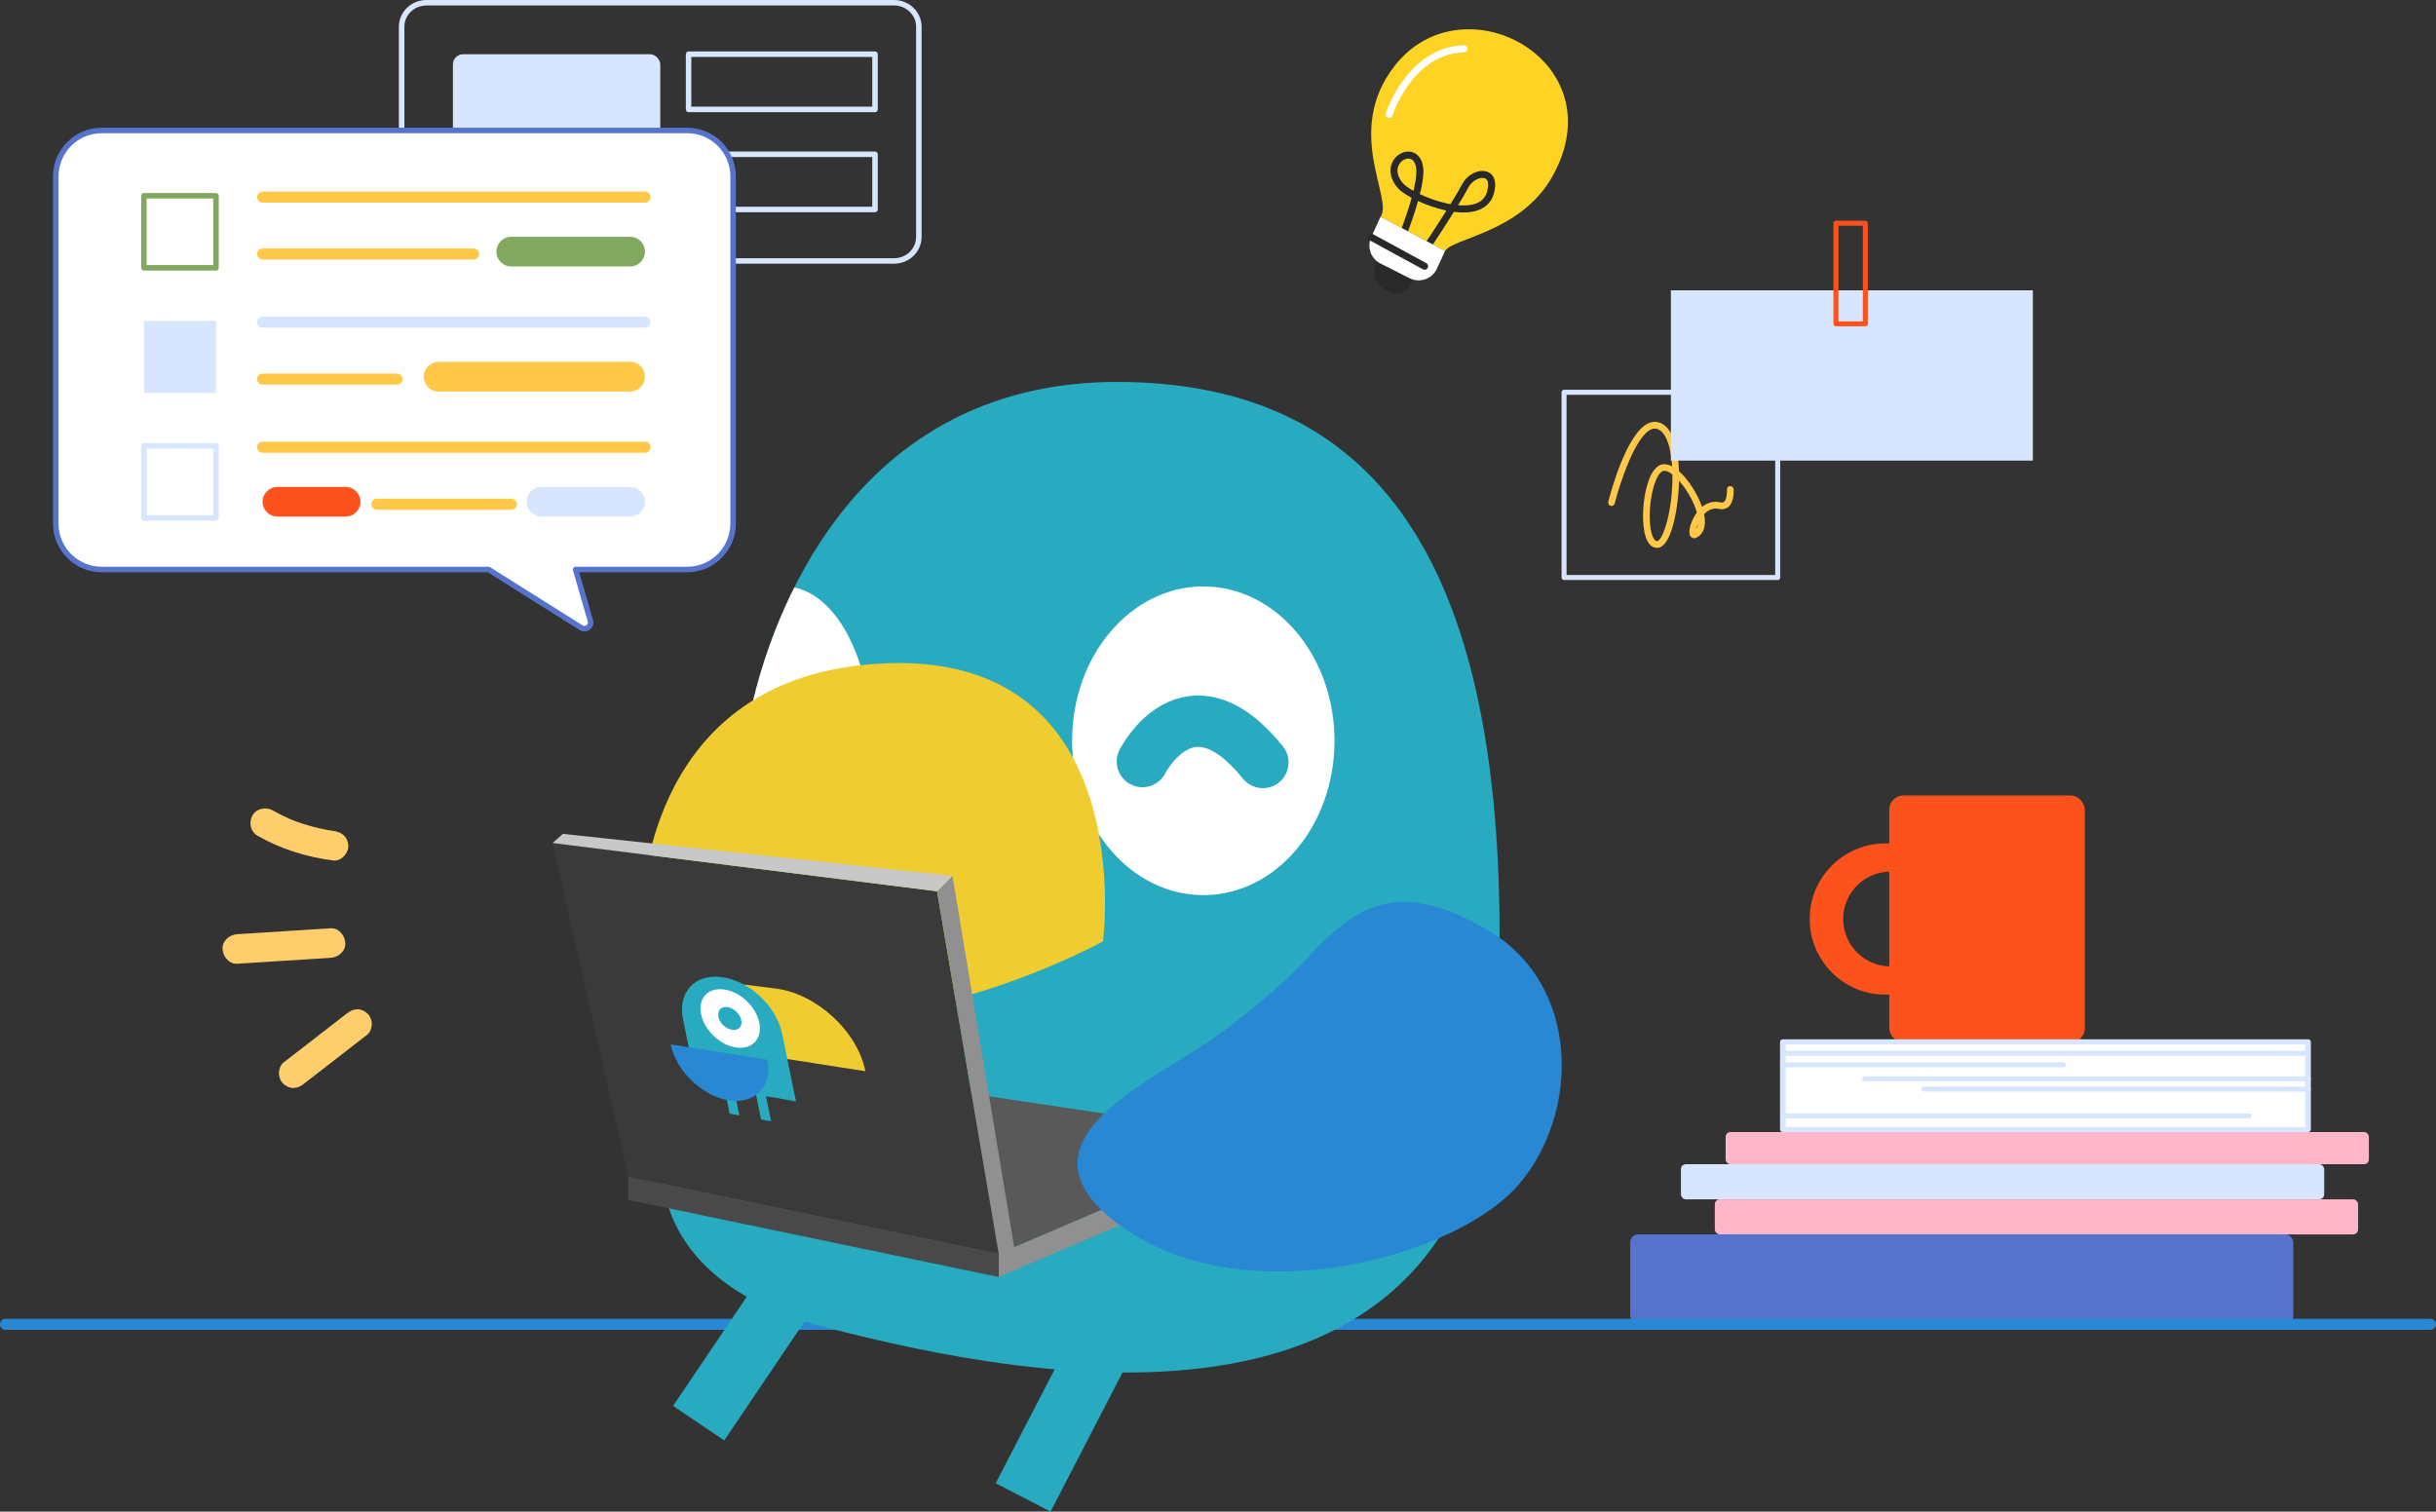 <?xml version="1.0" encoding="UTF-8"?><svg id="_圖層_1" xmlns="http://www.w3.org/2000/svg" viewBox="0 0 644.62 400.08"><rect x="0" y="0" width="644.62" height="400.08" fill="#333333" stroke="none"/><defs><style>.cls-1{fill:#fff;}.cls-2{stroke-miterlimit:10;}.cls-2,.cls-3,.cls-4,.cls-5{fill:none;}.cls-2,.cls-4,.cls-5{stroke-width:1.86px;}.cls-2,.cls-5{stroke:#292929;}.cls-3{stroke:#28aac1;stroke-width:13.6px;}.cls-3,.cls-4,.cls-5{stroke-linecap:round;stroke-linejoin:round;}.cls-6{fill:#ffb6c8;}.cls-4{stroke:#fff;}.cls-7{fill:#909090;}.cls-8{fill:#d7e5ff;}.cls-9{fill:#efcc30;}.cls-10{fill:#82a860;}.cls-11{fill:#ffce6c;}.cls-12{fill:#fdd424;}.cls-13{fill:#3a3a3a;}.cls-14{fill:#c8c8c8;}.cls-15{fill:#5774cd;}.cls-16{fill:#ffc849;}.cls-17{fill:#494949;}.cls-18{fill:#292929;}.cls-19{fill:#fd521b;}.cls-20{fill:#28aac1;}.cls-21{fill:#595959;}.cls-22{fill:#2888d3;}</style></defs><g><path class="cls-11" d="M91.74,268.27c-5.6,4.34-11.2,8.68-16.8,13.02-.73,.57-1.14,1.89-1.14,2.76,0,.96,.43,2.1,1.14,2.76s1.72,1.19,2.76,1.14c1.11-.05,1.9-.47,2.76-1.14,5.6-4.34,11.2-8.68,16.8-13.02,.73-.57,1.14-1.89,1.14-2.76,0-.96-.43-2.1-1.14-2.76s-1.72-1.19-2.76-1.14c-1.11,.05-1.9,.47-2.76,1.14h0Z"/><path class="cls-11" d="M87.47,245.69c-8.22,.52-16.45,1.04-24.67,1.56-2.04,.13-4.01,1.71-3.91,3.91,.09,2.01,1.72,4.05,3.91,3.91,8.22-.52,16.45-1.04,24.67-1.56,2.04-.13,4.01-1.71,3.91-3.91-.09-2.01-1.72-4.05-3.91-3.91h0Z"/><path class="cls-11" d="M88.25,219.93c-.45-.06-.43-.05,.07,.01-.21-.03-.43-.06-.64-.1-.32-.05-.64-.1-.96-.16-.75-.13-1.49-.28-2.23-.45-1.53-.35-3.05-.77-4.54-1.26-.72-.24-1.44-.49-2.14-.77-.35-.13-.72-.25-1.06-.42,.82,.41-.24-.11-.41-.18-1.44-.64-2.84-1.36-4.21-2.13-1.78-1-4.35-.48-5.35,1.4s-.5,4.27,1.4,5.35c6.23,3.52,12.99,5.63,20.08,6.53,2.04,.26,3.99-1.98,3.91-3.91-.1-2.34-1.73-3.63-3.91-3.91h0Z"/></g><g><path class="cls-12" d="M382.41,66.4c2.14-3.44,20.03-4.87,28.35-19.64,17.25-30.62-23.67-52.57-41.76-29.26-13.44,17.32-.14,35.3-3.69,39.87l17.09,9.03Z"/><path class="cls-18" d="M367.02,66.08s-6.71,5.61-1.49,9.86c4.04,3.29,6.86,1.88,8.5-2.12,2.95-7.2-7-7.73-7-7.73Z"/><path class="cls-2" d="M369.87,65.66s6.68-15.91,5.78-21.44c-1.11-6.85-10.66-1.4-4.99,5,3.04,3.43,21.38,10.87,23.79,1.62,1.68-6.45-4.81-5.51-6.8-1.51-1.99,3.99-11.33,18.03-11.33,18.03"/><path class="cls-4" d="M367.61,30.28s5.25-16.82,19.78-17.38"/><path class="cls-1" d="M365.31,57.37l17.09,9.03-2.16,4.7c-1.26,2.75-4.55,3.89-7.25,2.53l-7.69-3.89c-2.55-1.29-3.63-4.36-2.45-6.97l2.46-5.4Z"/><line class="cls-5" x1="362.85" y1="62.77" x2="376.98" y2="70.46"/></g><g><path class="cls-8" d="M470.42,153.51h-56.54c-.37,0-.66-.3-.66-.66v-49.03c0-.37,.3-.66,.66-.66h56.54c.37,0,.66,.3,.66,.66v49.03c0,.37-.3,.66-.66,.66Zm-55.87-1.32h55.21v-47.7h-55.21v47.7Z"/><path class="cls-16" d="M438.49,145s-.09,0-.14,0c-2.11-.14-3.37-2.74-3.54-7.31-.23-5.86,1.45-14.26,5.17-14.8,.8-.11,1.65,.1,2.51,.55-.29-4.61-1.36-8.48-3.45-9.68-.69-.39-1.35-.44-2.07-.13-4.34,1.84-8.46,14.79-9.68,19.62-.12,.47-.6,.76-1.07,.64-.47-.12-.76-.6-.64-1.07,.47-1.87,4.77-18.3,10.7-20.82,1.21-.52,2.48-.44,3.64,.22,2.96,1.7,4.19,6.84,4.37,12.49,2.6,2.29,5.03,6.28,6.11,9.46,1.42-1.17,3.09-1.61,4.83-1.21,.57,.13,.84-.02,.99-.15,.68-.58,.82-2.28,.76-3.22-.03-.49,.33-.91,.82-.94,.47-.02,.91,.33,.95,.81,.02,.34,.2,3.34-1.36,4.69-.47,.4-1.28,.82-2.54,.54-1.43-.32-2.73,.15-3.89,1.4,0,0-.01,.01-.02,.02,.61,3.01-.07,5.18-1.97,6.18-.64,.34-1.19,.13-1.5-.18-1-1.02-.02-3.82,.84-5.34,.22-.4,.46-.77,.71-1.11-.07-.27-.14-.51-.21-.71-.9-2.76-2.69-5.68-4.5-7.71-.1,4.55-.8,9.15-1.75,12.33-1.09,3.6-2.45,5.43-4.04,5.43Zm1.94-20.38c-.07,0-.13,0-.2,.01-2.01,.29-3.89,6.97-3.66,12.98,.15,3.78,1.08,5.56,1.9,5.61,.4,.02,1.33-.7,2.38-4.17,1.13-3.74,1.78-8.81,1.72-13.47-.8-.62-1.53-.98-2.13-.98Zm8.91,14.05c-.2,.49-.35,.96-.43,1.35,.25-.38,.38-.85,.43-1.35Z"/></g><rect class="cls-8" x="442.15" y="76.84" width="95.79" height="45.07"/><path class="cls-19" d="M493.61,86.37h-7.78c-.37,0-.66-.3-.66-.66v-26.63c0-.37,.3-.66,.66-.66h7.78c.37,0,.66,.3,.66,.66v26.63c0,.37-.3,.66-.66,.66Zm-7.12-1.32h6.46v-25.31h-6.46v25.31Z"/><rect class="cls-19" x="499.94" y="210.54" width="51.75" height="65.36" rx="3.76" ry="3.76" transform="translate(1051.63 486.44) rotate(180)"/><path class="cls-19" d="M498.9,223.21h22.08v7.47h-20.68c-6.93,0-12.55,5.62-12.55,12.55h0c0,6.93,5.62,12.55,12.55,12.55h20.68v7.47h-22.08c-11.05,0-20.01-8.96-20.01-20.01h0c0-11.05,8.96-20.01,20.01-20.01Z"/><rect class="cls-15" x="431.39" y="326.71" width="175.47" height="23.56" rx="2.12" ry="2.12"/><rect class="cls-6" x="456.64" y="299.62" width="170.22" height="8.51" rx="1.25" ry="1.25"/><rect class="cls-8" x="444.81" y="308.13" width="170.22" height="9.29" rx="1.31" ry="1.31"/><rect class="cls-6" x="453.78" y="317.42" width="170.22" height="9.29" rx="1.31" ry="1.31"/><g><g><rect class="cls-1" x="471.78" y="275.74" width="138.97" height="23.23"/><path class="cls-8" d="M610.75,299.62h-138.97c-.42,0-.75-.29-.75-.66v-23.23c0-.36,.34-.66,.75-.66h138.97c.42,0,.75,.29,.75,.66v23.23c0,.36-.34,.66-.75,.66Zm-138.21-1.31h137.46v-21.92h-137.46v21.92Z"/></g><path class="cls-8" d="M595.04,296h-123.26c-.42,0-.75-.29-.75-.66s.34-.66,.75-.66h123.26c.42,0,.75,.29,.75,.66s-.34,.66-.75,.66Z"/><path class="cls-8" d="M610.75,288.92h-101.51c-.42,0-.75-.29-.75-.66s.34-.66,.75-.66h101.51c.42,0,.75,.29,.75,.66s-.34,.66-.75,.66Z"/><path class="cls-8" d="M610.75,286.2h-117.22c-.42,0-.75-.29-.75-.66s.34-.66,.75-.66h117.22c.42,0,.75,.29,.75,.66s-.34,.66-.75,.66Z"/><path class="cls-8" d="M545.9,282.49h-74.12c-.42,0-.75-.29-.75-.66s.34-.66,.75-.66h74.12c.42,0,.75,.29,.75,.66s-.34,.66-.75,.66Z"/><path class="cls-8" d="M609.95,279.44h-138.16c-.42,0-.75-.29-.75-.66s.34-.66,.75-.66h138.16c.42,0,.75,.29,.75,.66s-.34,.66-.75,.66Z"/></g><path class="cls-22" d="M643.17,351.96H1.46c-.81,0-1.46-.65-1.46-1.46s.65-1.46,1.46-1.46H643.17c.81,0,1.46,.65,1.46,1.46s-.65,1.46-1.46,1.46Z"/><path class="cls-8" d="M236.59,69.79H112.84c-4.02,0-7.29-3.18-7.29-7.08V7.08c0-3.9,3.27-7.08,7.29-7.08h123.75c4.02,0,7.29,3.18,7.29,7.08V62.71c0,3.9-3.27,7.08-7.29,7.08ZM112.84,1.46c-3.22,0-5.83,2.52-5.83,5.63V62.71c0,3.1,2.62,5.63,5.83,5.63h123.75c3.22,0,5.83-2.52,5.83-5.63V7.08c0-3.1-2.62-5.63-5.83-5.63H112.84Z"/><rect class="cls-8" x="119.85" y="14.35" width="54.87" height="41.09" rx="2.7" ry="2.7"/><path class="cls-8" d="M231.55,29.69h-49.33c-.4,0-.73-.33-.73-.73V14.35c0-.4,.33-.73,.73-.73h49.33c.4,0,.73,.33,.73,.73v14.61c0,.4-.33,.73-.73,.73Zm-48.61-1.46h47.88V15.08h-47.88v13.15Z"/><path class="cls-8" d="M231.55,56.17h-49.33c-.4,0-.73-.33-.73-.73v-14.61c0-.4,.33-.73,.73-.73h49.33c.4,0,.73,.33,.73,.73v14.61c0,.4-.33,.73-.73,.73Zm-48.61-1.46h47.88v-13.15h-47.88v13.15Z"/><g><path class="cls-1" d="M181.84,150.74h-29.53l3.92,13.57c.42,1.45-1.17,2.64-2.45,1.84l-24.51-15.41H26.91c-6.71,0-12.15-5.44-12.15-12.15V46.68c0-6.71,5.44-12.15,12.15-12.15H181.84c6.71,0,12.15,5.44,12.15,12.15v91.9c0,6.71-5.44,12.15-12.15,12.15Z"/><path class="cls-15" d="M154.66,167.13c-.44,0-.87-.12-1.26-.37l-24.33-15.3H26.91c-7.1,0-12.88-5.78-12.88-12.88V46.68c0-7.1,5.78-12.88,12.88-12.88H181.84c7.1,0,12.88,5.78,12.88,12.88v91.9c0,7.1-5.78,12.88-12.88,12.88h-28.57l3.65,12.64c.27,.95-.06,1.95-.85,2.55-.42,.32-.92,.48-1.42,.48ZM26.91,35.26c-6.3,0-11.42,5.12-11.42,11.42v91.9c0,6.3,5.12,11.42,11.42,11.42h102.37c.14,0,.27,.04,.39,.11l24.51,15.41c.49,.31,.91,.04,1.03-.04,.12-.09,.49-.42,.33-.98l-3.92-13.57c-.06-.22-.02-.46,.12-.64,.14-.18,.35-.29,.58-.29h29.53c6.3,0,11.42-5.12,11.42-11.42V46.68c0-6.3-5.12-11.42-11.42-11.42H26.91Z"/></g><g><g><g><path class="cls-16" d="M170.67,53.63H69.49c-.81,0-1.46-.65-1.46-1.46s.65-1.46,1.46-1.46h101.18c.81,0,1.46,.65,1.46,1.46s-.65,1.46-1.46,1.46Z"/><path class="cls-16" d="M125.31,68.69h-55.82c-.81,0-1.46-.65-1.46-1.46s.65-1.46,1.46-1.46h55.82c.81,0,1.46,.65,1.46,1.46s-.65,1.46-1.46,1.46Z"/><path class="cls-10" d="M166.74,70.53h-31.45c-2.17,0-3.93-1.76-3.93-3.93h0c0-2.17,1.76-3.93,3.93-3.93h31.45c2.17,0,3.93,1.76,3.93,3.93h0c0,2.17-1.76,3.93-3.93,3.93Z"/></g><path class="cls-10" d="M57.16,71.62h-19.07c-.4,0-.73-.33-.73-.73v-19.07c0-.4,.33-.73,.73-.73h19.07c.4,0,.73,.33,.73,.73v19.07c0,.4-.33,.73-.73,.73Zm-18.35-1.46h17.62v-17.62h-17.62v17.62Z"/></g><g><g><path class="cls-8" d="M170.67,86.73H69.49c-.81,0-1.46-.65-1.46-1.46s.65-1.46,1.46-1.46h101.18c.81,0,1.46,.65,1.46,1.46s-.65,1.46-1.46,1.46Z"/><path class="cls-16" d="M105.06,101.8h-35.57c-.81,0-1.46-.65-1.46-1.46s.65-1.46,1.46-1.46h35.57c.81,0,1.46,.65,1.46,1.46s-.65,1.46-1.46,1.46Z"/><path class="cls-16" d="M166.74,103.63h-50.68c-2.17,0-3.93-1.76-3.93-3.93h0c0-2.17,1.76-3.93,3.93-3.93h50.68c2.17,0,3.93,1.76,3.93,3.93h0c0,2.17-1.76,3.93-3.93,3.93Z"/></g><rect class="cls-8" x="38.08" y="84.92" width="19.07" height="19.07"/></g><g><g><path class="cls-16" d="M170.67,119.83H69.49c-.81,0-1.46-.65-1.46-1.46s.65-1.46,1.46-1.46h101.18c.81,0,1.46,.65,1.46,1.46s-.65,1.46-1.46,1.46Z"/><path class="cls-16" d="M135.3,134.9h-35.57c-.81,0-1.46-.65-1.46-1.46s.65-1.46,1.46-1.46h35.57c.81,0,1.46,.65,1.46,1.46s-.65,1.46-1.46,1.46Z"/><path class="cls-19" d="M91.45,136.73h-18.03c-2.17,0-3.93-1.76-3.93-3.93h0c0-2.17,1.76-3.93,3.93-3.93h18.03c2.17,0,3.93,1.76,3.93,3.93h0c0,2.17-1.76,3.93-3.93,3.93Z"/><path class="cls-8" d="M166.74,136.73h-23.46c-2.17,0-3.93-1.76-3.93-3.93h0c0-2.17,1.76-3.93,3.93-3.93h23.46c2.17,0,3.93,1.76,3.93,3.93h0c0,2.17-1.76,3.93-3.93,3.93Z"/></g><path class="cls-8" d="M57.16,137.82h-19.07c-.4,0-.73-.33-.73-.73v-19.07c0-.4,.33-.73,.73-.73h19.07c.4,0,.73,.33,.73,.73v19.07c0,.4-.33,.73-.73,.73Zm-18.35-1.46h17.62v-17.62h-17.62v17.62Z"/></g></g><path class="cls-20" d="M396.03,275.71c7.02-128.62-32.68-173.59-98.49-174.62-77.14-1.2-95.52,72.5-98.59,85.78-4.96,21.48-7.51,69.15-15.32,84.75-12.25,24.51-20.42,65.35,34.72,79.65,55.14,14.3,171.55,36.76,177.68-75.56Z"/><ellipse class="cls-1" cx="318.42" cy="196.06" rx="34.72" ry="40.85"/><rect class="cls-20" x="188.77" y="337.24" width="16.34" height="43.12" transform="translate(234.38 -48.78) rotate(34.01)"/><rect class="cls-20" x="274.01" y="349.39" width="16.34" height="49.71" transform="translate(203.38 -87.79) rotate(27.34)"/><path class="cls-1" d="M210.19,155.49c-7.05,14.07-10.15,26.62-11.24,31.39-2.28,9.86-4.05,25.25-6.05,40.52,3.99,5.93,9.12,9.52,14.73,9.52,12.69,0,22.98-18.29,22.98-40.85,0-21.02-8.93-38.31-20.41-40.58Z"/><path class="cls-22" d="M174.44,254.27c-8.17,6.13-19.28,35.74,5.17,50.04,24.45,14.3,25.47-14.96,25.47-14.96l-3.53-32.01s-16.64-10.91-27.11-3.06Z"/><path class="cls-9" d="M169.34,253.25s-6.13-73.52,63.31-77.61c69.44-4.08,59.23,73.52,59.23,73.52,0,0-77.61,42.89-122.54,4.08Z"/><g><polygon class="cls-21" points="166.27 311.45 264.3 331.87 335.78 301.24 250.37 288.47 166.27 311.45"/><polygon class="cls-7" points="264.3 331.87 264.3 338 335.78 307.37 335.78 301.24 264.3 331.87"/><polygon class="cls-17" points="264.3 331.87 264.3 338 166.27 317.58 166.27 311.45 264.3 331.87"/><g><polygon class="cls-13" points="166.27 311.45 264.3 331.87 247.96 235.89 146.21 223.12 166.27 311.45"/><polygon class="cls-7" points="264.3 331.87 268.45 330.49 252.05 231.8 247.96 235.89 264.3 331.87"/><polygon class="cls-14" points="146.21 223.12 247.96 235.89 252.05 231.8 148.97 220.7 146.21 223.12"/></g></g><path class="cls-22" d="M348.4,250.89s-10.4,12.35-29.04,25.07c-16.93,11.55-53.89,27.54-21.11,49.65,32.78,22.11,87.57,6.78,103.73-12.2,16.16-18.98,16.24-52.65-8.01-67.07-23.31-13.85-34.24-6.68-45.56,4.56Z"/><g><path class="cls-9" d="M205.19,261.63l-8.42-1.06,3.79,18.51,8.47,1.32,19.98,3.12c-2.17-10.71-13-20.54-23.81-21.9Z"/><path class="cls-20" d="M206.98,273.62l3.66,17.89-7.95-1.39,1.36,6.66-2.65-.49-1.36-6.63-5.74-1,1.35,6.57-2.57-.48-1.34-6.54-7.46-1.3-3.53-17.11c-.73-3.53,.02-6.54,1.82-8.56,1.82-2.04,4.73-3.09,8.31-2.65,7.3,.9,14.58,7.64,16.09,15.03Z"/><path class="cls-1" d="M185.54,268.48c.86,4.18,4.94,8.1,9.17,8.75,4.29,.66,7.1-2.27,6.22-6.57-.88-4.3-5.1-8.24-9.38-8.79s-6.88,2.42-6.02,6.6Z"/><path class="cls-20" d="M190.12,269.13c.34,1.66,1.96,3.2,3.63,3.44s2.76-.91,2.42-2.58-1.99-3.22-3.66-3.45-2.73,.93-2.39,2.59Z"/><path class="cls-22" d="M189.98,278.39l-12.5-1.97c1.43,6.92,8.13,13.51,15.13,14.77s11.92-3.5,10.44-10.73l-13.07-2.06Z"/></g><path class="cls-3" d="M302.31,201.55s12.2-24.17,31.87,.25"/></svg>